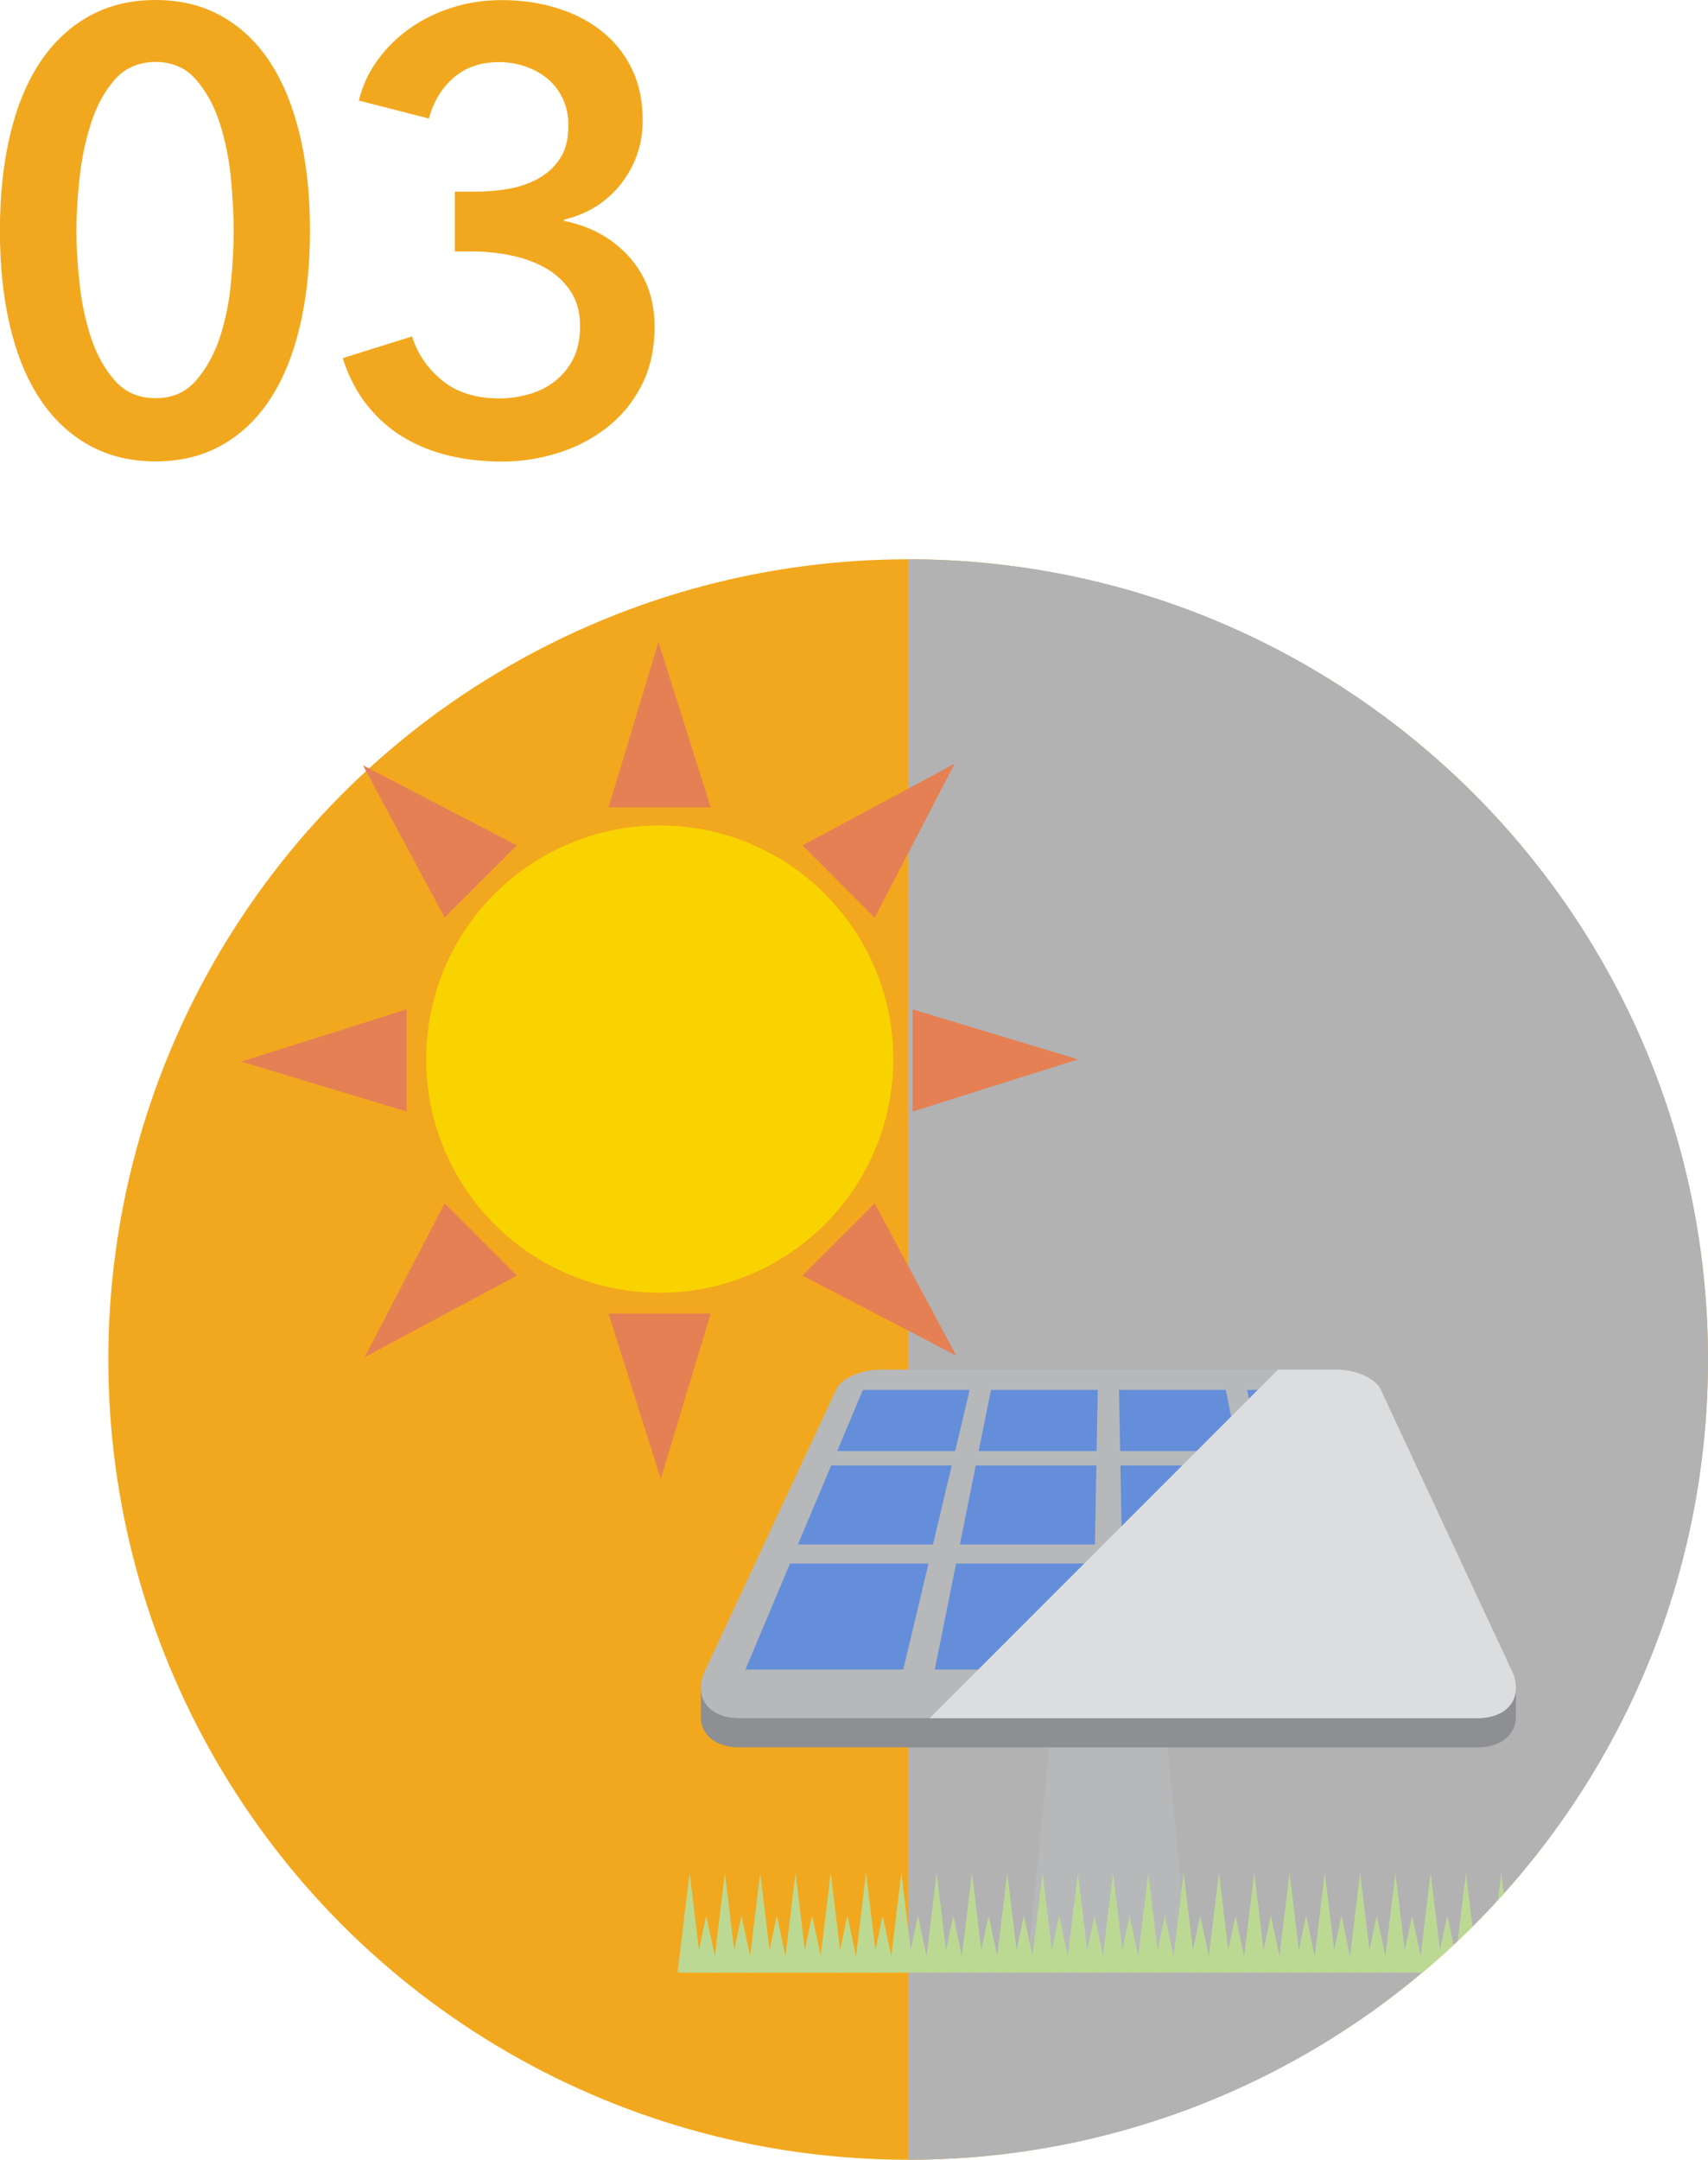 <?xml version="1.0" encoding="UTF-8"?><svg xmlns="http://www.w3.org/2000/svg" xmlns:xlink="http://www.w3.org/1999/xlink" viewBox="0 0 198.36 250.7"><defs><style>.cls-1{fill:#bcd994;}.cls-1,.cls-2,.cls-3,.cls-4,.cls-5,.cls-6,.cls-7,.cls-8,.cls-9,.cls-10{stroke-width:0px;}.cls-2{fill:#dcddde;}.cls-2,.cls-5{mix-blend-mode:multiply;}.cls-11{isolation:isolate;}.cls-3{fill:none;}.cls-4{fill:#b6b8ba;}.cls-5{fill:#b2b2b3;}.cls-6{fill:#8d8f92;}.cls-12{clip-path:url(#clippath);}.cls-7{fill:#e58054;}.cls-8{fill:#648ed9;}.cls-9{fill:#f2a81e;}.cls-10{fill:#f8d300;}</style><clipPath id="clippath"><circle class="cls-3" cx="105.47" cy="157.81" r="92.89"/></clipPath></defs><g class="cls-11"><g id="_レイヤー_2"><g id="_レイヤー_3"><circle class="cls-9" cx="105.47" cy="157.81" r="92.89"/><path class="cls-5" d="m105.47,64.92c51.3,0,92.89,41.59,92.89,92.89s-41.59,92.89-92.89,92.89"/><g class="cls-12"><polygon class="cls-4" points="138.2 228.6 119.24 228.6 122.62 195.38 134.82 195.38 138.2 228.6"/><path class="cls-6" d="m176.06,195.52h-1.32l-14.41-30.88c-.6-1.28-2.88-2.28-5.11-2.28h-52.99c-2.23,0-4.51,1-5.11,2.28l-14.41,30.88h-1.32v3.71h0c-.04,2.07,1.64,3.6,4.45,3.6h85.75c2.81,0,4.49-1.53,4.45-3.6h.01v-3.71Z"/><path class="cls-4" d="m175.59,193.97c1.38,2.95-.38,5.47-3.99,5.47h-85.75c-3.62,0-5.37-2.52-3.99-5.47l15.26-32.71c.6-1.28,2.87-2.28,5.11-2.28h52.99c2.23,0,4.51,1,5.11,2.28l15.26,32.71Z"/><polygon class="cls-8" points="110.93 168.43 97.23 168.43 100.21 161.34 112.61 161.34 110.93 168.43"/><polygon class="cls-8" points="127.36 168.43 113.66 168.43 115.09 161.34 127.49 161.34 127.36 168.43"/><polygon class="cls-8" points="143.78 168.43 130.09 168.43 129.96 161.34 142.36 161.34 143.78 168.43"/><polygon class="cls-8" points="160.21 168.43 146.52 168.43 144.83 161.34 157.23 161.34 160.21 168.43"/><polygon class="cls-8" points="108.35 179.28 92.67 179.28 96.53 170.11 110.53 170.11 108.35 179.28"/><polygon class="cls-8" points="127.16 179.28 111.48 179.28 113.32 170.11 127.33 170.11 127.16 179.28"/><polygon class="cls-8" points="145.96 179.28 130.29 179.28 130.12 170.11 144.12 170.11 145.96 179.28"/><polygon class="cls-8" points="164.77 179.28 149.09 179.28 146.91 170.11 160.92 170.11 164.77 179.28"/><polygon class="cls-8" points="104.9 193.8 86.57 193.8 91.75 181.49 107.83 181.49 104.9 193.8"/><polygon class="cls-8" points="126.89 193.8 108.56 193.8 111.04 181.49 127.12 181.49 126.89 193.8"/><polygon class="cls-8" points="148.89 193.8 130.55 193.8 130.33 181.49 146.41 181.49 148.89 193.8"/><polygon class="cls-8" points="170.87 193.8 152.54 193.8 149.62 181.49 165.7 181.49 170.87 193.8"/><path class="cls-2" d="m160.33,161.26c-.6-1.28-2.88-2.28-5.11-2.28h-6.79l-40.46,40.46h63.63c3.62,0,5.37-2.52,3.99-5.47l-15.26-32.71Z"/><polygon class="cls-1" points="81.49 228.97 78.69 228.97 80.09 217.41 81.49 228.97"/><polygon class="cls-1" points="83.42 228.97 80.62 228.97 82.02 222.36 83.42 228.97"/><polygon class="cls-1" points="85.58 228.97 82.79 228.97 84.19 217.41 85.58 228.97"/><polygon class="cls-1" points="87.52 228.97 84.72 228.97 86.12 222.36 87.52 228.97"/><polygon class="cls-1" points="89.68 228.97 86.89 228.97 88.29 217.41 89.68 228.97"/><polygon class="cls-1" points="91.62 228.97 88.82 228.97 90.22 222.36 91.62 228.97"/><polygon class="cls-1" points="93.78 228.97 90.99 228.97 92.39 217.41 93.78 228.97"/><polygon class="cls-1" points="95.72 228.97 92.91 228.97 94.32 222.36 95.72 228.97"/><polygon class="cls-1" points="97.88 228.97 95.08 228.97 96.48 217.41 97.88 228.97"/><polygon class="cls-1" points="99.81 228.97 97.01 228.97 98.41 222.36 99.81 228.97"/><polygon class="cls-1" points="101.98 228.97 99.18 228.97 100.58 217.41 101.98 228.97"/><polygon class="cls-1" points="103.91 228.97 101.11 228.97 102.51 222.36 103.91 228.97"/><polygon class="cls-1" points="106.08 228.97 103.28 228.97 104.68 217.41 106.08 228.97"/><polygon class="cls-1" points="108.01 228.97 105.21 228.97 106.61 222.36 108.01 228.97"/><polygon class="cls-1" points="110.18 228.97 107.38 228.97 108.78 217.41 110.18 228.97"/><polygon class="cls-1" points="112.11 228.97 109.31 228.97 110.71 222.36 112.11 228.97"/><polygon class="cls-1" points="114.28 228.97 111.48 228.97 112.88 217.41 114.28 228.97"/><polygon class="cls-1" points="116.21 228.97 113.41 228.97 114.81 222.36 116.21 228.97"/><polygon class="cls-1" points="118.38 228.97 115.58 228.97 116.98 217.41 118.38 228.97"/><polygon class="cls-1" points="120.31 228.97 117.51 228.97 118.91 222.36 120.31 228.97"/><polygon class="cls-1" points="122.48 228.97 119.68 228.97 121.08 217.41 122.48 228.97"/><polygon class="cls-1" points="124.41 228.97 121.61 228.97 123.01 222.36 124.41 228.97"/><polygon class="cls-1" points="126.58 228.97 123.78 228.97 125.18 217.41 126.58 228.97"/><polygon class="cls-1" points="128.51 228.97 125.71 228.97 127.11 222.36 128.51 228.97"/><polygon class="cls-1" points="130.66 228.97 127.86 228.97 129.26 217.41 130.66 228.97"/><polygon class="cls-1" points="132.59 228.97 129.79 228.97 131.19 222.36 132.59 228.97"/><polygon class="cls-1" points="134.76 228.97 131.96 228.97 133.36 217.41 134.76 228.97"/><polygon class="cls-1" points="136.69 228.97 133.89 228.97 135.29 222.36 136.69 228.97"/><polygon class="cls-1" points="138.86 228.97 136.06 228.97 137.46 217.41 138.86 228.97"/><polygon class="cls-1" points="140.79 228.97 137.99 228.97 139.39 222.36 140.79 228.97"/><polygon class="cls-1" points="142.96 228.97 140.16 228.97 141.56 217.41 142.96 228.97"/><polygon class="cls-1" points="144.89 228.97 142.09 228.97 143.49 222.36 144.89 228.97"/><polygon class="cls-1" points="147.06 228.97 144.26 228.97 145.66 217.41 147.06 228.97"/><polygon class="cls-1" points="148.99 228.97 146.19 228.97 147.59 222.36 148.99 228.97"/><polygon class="cls-1" points="151.16 228.97 148.36 228.97 149.76 217.41 151.16 228.97"/><polygon class="cls-1" points="153.09 228.97 150.29 228.97 151.69 222.36 153.09 228.97"/><polygon class="cls-1" points="155.26 228.97 152.46 228.97 153.86 217.41 155.26 228.97"/><polygon class="cls-1" points="157.19 228.97 154.39 228.97 155.79 222.36 157.19 228.97"/><polygon class="cls-1" points="159.36 228.97 156.56 228.97 157.96 217.41 159.36 228.97"/><polygon class="cls-1" points="161.29 228.97 158.49 228.97 159.89 222.36 161.29 228.97"/><polygon class="cls-1" points="163.45 228.97 160.66 228.97 162.06 217.41 163.45 228.97"/><polygon class="cls-1" points="165.39 228.97 162.59 228.97 163.99 222.36 165.39 228.97"/><polygon class="cls-1" points="167.55 228.97 164.76 228.97 166.15 217.41 167.55 228.97"/><polygon class="cls-1" points="169.49 228.97 166.68 228.97 168.08 222.36 169.49 228.97"/><polygon class="cls-1" points="171.65 228.97 168.85 228.97 170.25 217.41 171.65 228.97"/><polygon class="cls-1" points="173.58 228.97 170.79 228.97 172.18 222.36 173.58 228.97"/><polygon class="cls-1" points="175.75 228.97 172.95 228.97 174.35 217.41 175.75 228.97"/><polygon class="cls-1" points="177.68 228.97 174.88 228.97 176.28 222.36 177.68 228.97"/></g><circle class="cls-10" cx="76.61" cy="122.93" r="27.12" transform="translate(-51.44 190.63) rotate(-85.93)"/><polygon class="cls-7" points="82.54 93.72 70.67 93.72 76.47 74.51 82.54 93.72"/><polygon class="cls-7" points="70.67 152.48 82.54 152.48 76.74 171.69 70.67 152.48"/><polygon class="cls-7" points="105.99 129.03 105.99 117.16 125.2 122.97 105.99 129.03"/><polygon class="cls-7" points="47.23 117.16 47.23 129.03 28.02 123.23 47.23 117.16"/><polygon class="cls-7" points="93.19 148.07 101.58 139.68 111.06 157.36 93.19 148.07"/><polygon class="cls-7" points="60.03 98.13 51.64 106.52 42.15 88.83 60.03 98.13"/><polygon class="cls-7" points="51.64 139.68 60.03 148.07 42.34 157.55 51.64 139.68"/><polygon class="cls-7" points="101.58 106.52 93.19 98.13 110.87 88.65 101.58 106.52"/><path class="cls-9" d="m36,26.78c0,4.13-.4,7.85-1.19,11.16-.79,3.31-1.94,6.12-3.46,8.42-1.51,2.3-3.38,4.08-5.62,5.33-2.23,1.25-4.79,1.87-7.67,1.87s-5.45-.62-7.7-1.87c-2.26-1.25-4.15-3.02-5.69-5.33-1.54-2.3-2.7-5.11-3.49-8.42-.79-3.31-1.19-7.03-1.19-11.16s.4-7.85,1.19-11.16c.79-3.31,1.96-6.12,3.49-8.42,1.54-2.3,3.43-4.08,5.69-5.33,2.26-1.25,4.82-1.87,7.7-1.87s5.44.62,7.67,1.87c2.23,1.25,4.1,3.02,5.62,5.33,1.51,2.3,2.66,5.11,3.46,8.42.79,3.31,1.19,7.03,1.19,11.16Zm-8.86,0c0-1.78-.11-3.79-.32-6.05-.21-2.26-.65-4.39-1.29-6.41-.65-2.02-1.57-3.71-2.77-5.08-1.2-1.37-2.76-2.05-4.68-2.05s-3.55.68-4.75,2.05c-1.2,1.37-2.12,3.06-2.77,5.08-.65,2.02-1.09,4.15-1.33,6.41-.24,2.26-.36,4.27-.36,6.05s.12,3.79.36,6.05c.24,2.26.68,4.37,1.33,6.34.65,1.97,1.57,3.64,2.77,5,1.2,1.37,2.78,2.05,4.75,2.05s3.48-.68,4.68-2.05c1.2-1.37,2.12-3.04,2.77-5,.65-1.97,1.08-4.08,1.29-6.34.22-2.25.32-4.27.32-6.05Z"/><path class="cls-9" d="m52.85,22.25h2.3c1.3,0,2.58-.11,3.85-.32,1.27-.22,2.44-.61,3.49-1.19,1.05-.58,1.91-1.36,2.55-2.34.65-.98.97-2.27.97-3.85,0-1.15-.22-2.18-.65-3.1-.43-.91-1.02-1.68-1.76-2.3-.74-.62-1.61-1.1-2.59-1.44-.98-.33-2-.5-3.06-.5-2.11,0-3.86.6-5.26,1.8-1.39,1.2-2.35,2.79-2.88,4.75l-8.14-2.09c.43-1.73,1.16-3.3,2.2-4.72,1.03-1.42,2.28-2.64,3.74-3.67,1.46-1.03,3.11-1.84,4.93-2.41,1.82-.58,3.74-.86,5.76-.86,2.21,0,4.31.3,6.29.9,1.99.6,3.73,1.49,5.23,2.66,1.5,1.18,2.68,2.63,3.53,4.36.86,1.73,1.29,3.74,1.29,6.05,0,2.74-.83,5.17-2.48,7.31-1.66,2.14-3.88,3.54-6.66,4.21v.14c3.12.62,5.65,2.03,7.6,4.21,1.94,2.18,2.92,4.86,2.92,8.03,0,2.64-.51,4.94-1.54,6.91-1.02,1.97-2.38,3.6-4.07,4.9s-3.59,2.27-5.7,2.92c-2.11.65-4.25.97-6.41.97s-4.2-.23-6.12-.68c-1.92-.46-3.68-1.16-5.29-2.12-1.61-.96-3.03-2.21-4.25-3.74-1.22-1.54-2.17-3.36-2.84-5.47l8.06-2.52c.62,2.02,1.79,3.72,3.49,5.11,1.7,1.39,3.92,2.09,6.66,2.09,1.1,0,2.22-.16,3.35-.47,1.13-.31,2.14-.8,3.02-1.48.89-.67,1.61-1.54,2.16-2.59.55-1.06.83-2.35.83-3.89,0-1.63-.4-3.01-1.19-4.14-.79-1.13-1.79-2.02-2.99-2.66-1.2-.65-2.53-1.12-4-1.4-1.46-.29-2.87-.43-4.21-.43h-2.16v-6.91Z"/></g></g></g></svg>